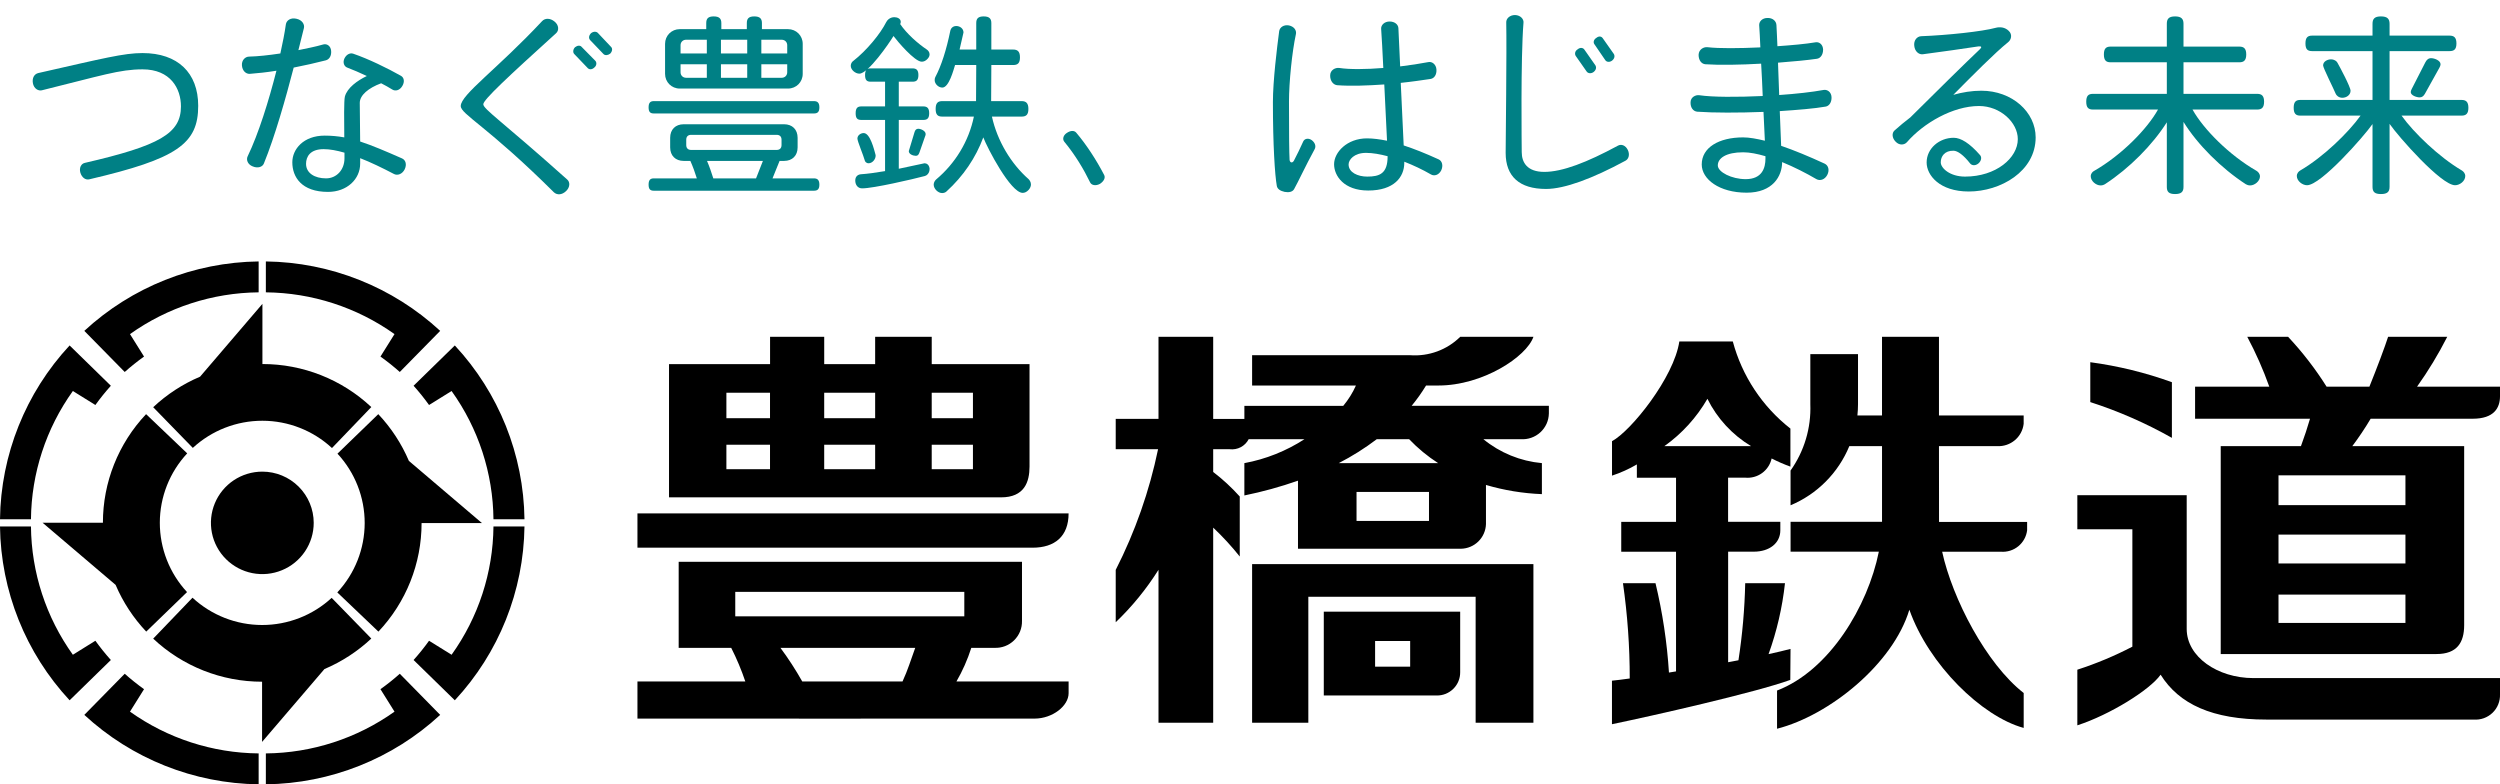 <svg width="153" height="48" viewBox="0 0 153 48" fill="none" xmlns="http://www.w3.org/2000/svg">
<path d="M63.007 28.552V22.284H57.022V20.613H53.559V22.284H50.442V20.613H47.128V22.284H40.944V30.438H61.262C62.692 30.44 63.007 29.498 63.007 28.552ZM47.125 28.715H44.455V27.218H47.125V28.715ZM47.125 25.593H44.455V24.036H47.125V25.593ZM53.559 28.715H50.441V27.218H53.559V28.715ZM53.559 25.593H50.441V24.036H53.559V25.593ZM59.544 28.715H57.021V27.218H59.544V28.715ZM59.544 25.593H57.021V24.036H59.544V25.593Z" fill="black"/>
<path d="M39.012 33.519H63.189C64.555 33.519 65.398 32.825 65.398 31.419H39.012V33.519Z" fill="black"/>
<path d="M59.444 39.648H60.854C61.076 39.658 61.297 39.623 61.505 39.545C61.712 39.466 61.901 39.346 62.06 39.191C62.219 39.036 62.344 38.85 62.428 38.645C62.511 38.44 62.551 38.22 62.546 37.999V34.383H41.535V39.648H44.75C45.087 40.312 45.375 40.999 45.613 41.705H39.012V43.978C39.012 43.978 62.114 43.986 63.329 43.978C64.425 43.971 65.399 43.198 65.399 42.425V41.705H58.535C58.911 41.053 59.215 40.364 59.444 39.648ZM55.235 41.705H49.097C48.696 40.992 48.25 40.305 47.763 39.648H56.012C55.722 40.442 55.563 40.995 55.235 41.705ZM44.998 37.72V36.224H59.016V37.72H44.998Z" fill="black"/>
<path d="M81.016 42.564H87.921C88.11 42.568 88.299 42.533 88.475 42.463C88.65 42.392 88.81 42.287 88.945 42.154C89.079 42.021 89.186 41.862 89.258 41.687C89.329 41.513 89.365 41.325 89.363 41.136V37.436H81.016V42.564ZM84.156 39.228H86.302V40.801H84.156V39.228Z" fill="black"/>
<path d="M76.629 44.231H80.07V36.522H90.309V44.231H93.845V34.524H76.629V44.231Z" fill="black"/>
<path d="M94.791 25.301C94.791 25.039 94.791 24.836 94.791 24.836H86.392C86.716 24.443 87.011 24.028 87.275 23.593H88.039C90.739 23.593 93.424 21.836 93.846 20.614H89.365C88.965 21.009 88.484 21.313 87.956 21.507C87.428 21.701 86.865 21.78 86.303 21.739H76.629V23.595H82.982C82.782 24.043 82.521 24.461 82.207 24.838H76.156V25.64H74.247V20.613H70.9V25.636H68.282V27.493H70.874C70.342 30.058 69.471 32.541 68.282 34.877V38.081C69.284 37.123 70.163 36.044 70.9 34.871V44.231H74.247V32.29C74.83 32.84 75.373 33.432 75.873 34.059V30.387C75.379 29.837 74.835 29.334 74.247 28.885V27.493H75.263C75.495 27.52 75.73 27.476 75.936 27.367C76.143 27.257 76.311 27.088 76.418 26.88H79.831C78.714 27.604 77.465 28.101 76.155 28.344V30.322C77.268 30.095 78.365 29.793 79.437 29.417V33.583H89.41C89.81 33.576 90.192 33.416 90.477 33.135C90.762 32.855 90.928 32.476 90.941 32.077V29.679C92.054 30.007 93.204 30.196 94.364 30.241V28.343C93.05 28.224 91.801 27.713 90.781 26.878C92.018 26.878 92.876 26.878 93.066 26.878C93.285 26.893 93.504 26.864 93.711 26.792C93.918 26.72 94.108 26.607 94.269 26.459C94.43 26.312 94.56 26.133 94.65 25.934C94.739 25.735 94.787 25.519 94.791 25.301ZM87.454 31.883H83.02V30.107H87.454V31.883ZM81.929 28.345C82.746 27.925 83.525 27.435 84.256 26.88H86.24C86.772 27.436 87.368 27.928 88.016 28.345H81.929Z" fill="black"/>
<path d="M109.58 39.713C109.203 39.813 108.747 39.92 108.236 40.032C108.742 38.63 109.079 37.172 109.241 35.691H106.807C106.773 37.27 106.634 38.846 106.393 40.408L105.762 40.528V33.762H107.335C108.285 33.762 108.956 33.244 108.956 32.454V31.936H105.759V29.233H106.802C107.17 29.269 107.539 29.169 107.837 28.953C108.136 28.736 108.345 28.418 108.424 28.058C108.796 28.249 109.18 28.416 109.573 28.558V26.229C107.851 24.879 106.614 23.009 106.048 20.899H102.775C102.449 23.094 99.828 26.371 98.655 27V29.109C99.185 28.935 99.695 28.705 100.176 28.422V29.236H102.573V31.939H99.22V33.766H102.573V41.09L102.14 41.16C102.024 39.318 101.748 37.489 101.317 35.693H99.326C99.603 37.624 99.741 39.573 99.74 41.523C99.29 41.586 98.918 41.632 98.652 41.658V44.322C101.107 43.813 107.409 42.389 109.566 41.61L109.58 39.713ZM101.859 27.304C102.936 26.538 103.835 25.55 104.494 24.407C105.089 25.607 106.016 26.612 107.166 27.304H101.859Z" fill="black"/>
<path d="M118.665 27.304H122.232C122.625 27.323 123.01 27.193 123.311 26.939C123.611 26.686 123.803 26.328 123.848 25.939V25.427H118.665V20.613H115.179V25.427H113.673C113.697 25.199 113.71 24.97 113.71 24.741V21.672H110.792V24.739C110.847 26.188 110.421 27.614 109.582 28.798V30.924C111.213 30.239 112.506 28.937 113.178 27.304H115.18V31.936H109.583V33.763H114.985C114.312 37.113 111.953 41.036 108.755 42.261V44.599C111.957 43.782 115.856 40.633 116.853 37.314C118.039 40.68 121.286 43.851 123.85 44.549V42.412C121.56 40.624 119.489 36.648 118.86 33.766H122.456C122.841 33.795 123.223 33.675 123.522 33.43C123.821 33.185 124.014 32.834 124.06 32.452V31.941H118.669L118.665 27.304Z" fill="black"/>
<path d="M132.92 23.39C131.303 22.806 129.629 22.396 127.926 22.167V24.608C129.66 25.167 131.333 25.901 132.92 26.797V23.39Z" fill="black"/>
<path d="M133.826 38.492V30.306H127.133V32.391H130.501V39.576C129.42 40.139 128.293 40.611 127.133 40.985V44.39C129.131 43.742 131.575 42.221 132.23 41.291C133.358 43.093 135.389 44.038 138.708 44.038H151.387C151.598 44.054 151.809 44.026 152.008 43.955C152.207 43.883 152.389 43.771 152.541 43.625C152.694 43.479 152.813 43.303 152.892 43.107C152.971 42.912 153.008 42.702 153 42.491V41.499H137.905C135.712 41.497 133.826 40.195 133.826 38.492Z" fill="black"/>
<path d="M149.771 20.613H146.152C145.966 21.197 145.478 22.5 145.007 23.665H142.388C141.702 22.575 140.913 21.553 140.032 20.613H137.533C138.056 21.596 138.507 22.616 138.881 23.665H134.339V25.626H141.373C141.232 26.118 141.016 26.771 140.818 27.304H135.908V40.027H149.114C150.37 40.027 150.807 39.324 150.807 38.258V27.304H143.961C144.365 26.765 144.74 26.205 145.084 25.626H151.331C152.633 25.626 153 24.964 153 24.251V23.665H147.923C148.614 22.695 149.232 21.674 149.771 20.613ZM147.213 38.124H139.444V36.389H147.213V38.124ZM147.213 34.485H139.444V32.717H147.213V34.485ZM147.213 29.091V30.914H139.444V29.091H147.213Z" fill="black"/>
<path d="M19.199 31.999C19.199 32.619 19.015 33.225 18.669 33.741C18.324 34.257 17.833 34.659 17.258 34.896C16.683 35.134 16.051 35.196 15.441 35.075C14.83 34.954 14.27 34.656 13.83 34.217C13.39 33.779 13.09 33.22 12.969 32.612C12.848 32.003 12.91 31.373 13.148 30.8C13.386 30.227 13.789 29.737 14.306 29.392C14.823 29.048 15.432 28.864 16.054 28.864C16.888 28.864 17.688 29.194 18.277 29.782C18.867 30.37 19.199 31.167 19.199 31.999Z" fill="black"/>
<path d="M15.829 16C11.868 16.049 8.066 17.564 5.16 20.249L7.633 22.765C8.01 22.43 8.404 22.115 8.815 21.822L7.955 20.447C10.255 18.81 13.004 17.918 15.829 17.891V16Z" fill="black"/>
<path d="M16.27 16C20.232 16.049 24.034 17.564 26.939 20.249L24.467 22.765C24.09 22.43 23.695 22.115 23.284 21.822L24.144 20.447C21.844 18.81 19.095 17.918 16.27 17.891L16.27 16Z" fill="black"/>
<path d="M15.829 48C11.868 47.951 8.066 46.436 5.16 43.751L7.633 41.234C8.01 41.57 8.405 41.885 8.815 42.178L7.955 43.553C10.255 45.191 13.004 46.083 15.829 46.109V48Z" fill="black"/>
<path d="M16.27 48C20.232 47.951 24.034 46.437 26.939 43.751L24.467 41.234C24.09 41.57 23.695 41.885 23.284 42.178L24.144 43.553C21.844 45.191 19.095 46.083 16.27 46.109L16.27 48Z" fill="black"/>
<path d="M0 32.22C0.049 36.17 1.567 39.961 4.26 42.858L6.784 40.392C6.448 40.017 6.132 39.623 5.837 39.214L4.459 40.071C2.817 37.778 1.922 35.038 1.895 32.221L0 32.22Z" fill="black"/>
<path d="M5.40035e-08 31.779C0.049 27.83 1.567 24.039 4.26 21.142L6.784 23.608C6.448 23.983 6.132 24.377 5.837 24.786L4.459 23.93C2.817 26.222 1.922 28.962 1.895 31.779H5.40035e-08Z" fill="black"/>
<path d="M32.098 32.22C32.048 36.17 30.529 39.961 27.835 42.858L25.311 40.392C25.648 40.017 25.964 39.623 26.258 39.214L27.637 40.071C29.279 37.778 30.174 35.038 30.2 32.221L32.098 32.22Z" fill="black"/>
<path d="M32.098 31.779C32.048 27.829 30.529 24.039 27.835 21.142L25.311 23.608C25.648 23.983 25.964 24.377 26.258 24.786L27.637 23.93C29.279 26.222 30.174 28.962 30.2 31.779H32.098Z" fill="black"/>
<path d="M16.06 22.279V18.596L12.244 23.053C11.185 23.502 10.213 24.134 9.375 24.921L11.8 27.411C12.959 26.342 14.481 25.748 16.061 25.75C17.64 25.752 19.16 26.348 20.317 27.42L22.724 24.912C20.92 23.219 18.537 22.277 16.06 22.279Z" fill="black"/>
<path d="M16.039 41.721V45.405L19.855 40.947C20.914 40.498 21.886 39.866 22.724 39.079L20.298 36.589C19.139 37.658 17.617 38.252 16.038 38.25C14.458 38.248 12.938 37.652 11.781 36.58L9.375 39.085C11.178 40.779 13.562 41.722 16.039 41.721Z" fill="black"/>
<path d="M6.298 31.99H2.604L7.075 35.794C7.525 36.85 8.16 37.818 8.949 38.654L11.447 36.236C10.374 35.08 9.78 33.563 9.781 31.989C9.783 30.415 10.382 28.899 11.457 27.746L8.94 25.346C7.242 27.144 6.297 29.52 6.298 31.99Z" fill="black"/>
<path d="M25.801 32.012H29.495L25.024 28.207C24.574 27.151 23.939 26.182 23.151 25.346L20.653 27.764C21.726 28.92 22.32 30.437 22.319 32.012C22.317 33.587 21.718 35.102 20.643 36.256L23.159 38.655C24.857 36.857 25.802 34.481 25.801 32.012Z" fill="black"/>
<path d="M149.362 3.932C149.362 3.992 149.338 4.064 149.29 4.148L148.402 5.744C148.318 5.888 148.222 5.96 148.078 5.96C147.898 5.96 147.538 5.84 147.538 5.636C147.538 5.576 147.562 5.516 147.598 5.444L148.426 3.824C148.51 3.656 148.618 3.56 148.786 3.56C148.99 3.56 149.362 3.704 149.362 3.932ZM151.066 6.596C151.066 6.956 150.922 7.076 150.646 7.076H146.974C147.718 8.12 149.278 9.62 150.67 10.436C150.766 10.496 150.874 10.616 150.874 10.772C150.874 11.084 150.538 11.336 150.25 11.336C149.398 11.336 146.77 8.348 146.242 7.58V11.432C146.242 11.732 146.11 11.876 145.714 11.876C145.318 11.876 145.198 11.732 145.198 11.432V7.592C144.67 8.348 142.042 11.336 141.19 11.336C140.902 11.336 140.566 11.072 140.566 10.772C140.566 10.604 140.674 10.496 140.77 10.436C142.174 9.62 143.722 8.12 144.466 7.076H140.782C140.506 7.076 140.374 6.956 140.374 6.596C140.374 6.236 140.506 6.116 140.782 6.116H145.198V3.128H141.502C141.226 3.128 141.094 3.02 141.094 2.66C141.094 2.3 141.226 2.18 141.502 2.18H145.198V1.46C145.198 1.16 145.318 1.004 145.714 1.004C146.11 1.004 146.242 1.16 146.242 1.46V2.18H149.914C150.19 2.18 150.334 2.3 150.334 2.66C150.334 3.02 150.19 3.128 149.914 3.128H146.242V6.116H150.646C150.922 6.116 151.066 6.236 151.066 6.596ZM143.854 5.552C143.854 5.816 143.602 5.984 143.35 5.984C143.122 5.984 142.978 5.828 142.942 5.732C142.834 5.456 142.174 4.16 142.174 4.004C142.174 3.764 142.438 3.632 142.654 3.632C142.858 3.632 143.002 3.74 143.05 3.836C143.194 4.088 143.854 5.324 143.854 5.552Z" fill="#008085"/>
<path d="M138.562 6.224C138.562 6.584 138.418 6.704 138.142 6.704H134.182C134.842 7.892 136.414 9.488 138.106 10.46C138.202 10.52 138.31 10.64 138.31 10.796C138.31 11.084 137.986 11.348 137.71 11.348C137.602 11.348 137.506 11.312 137.446 11.276C135.934 10.292 134.482 8.84 133.63 7.46V11.444C133.63 11.732 133.498 11.876 133.114 11.876C132.73 11.876 132.61 11.732 132.61 11.444V7.484C131.746 8.852 130.33 10.292 128.818 11.276C128.758 11.312 128.674 11.348 128.554 11.348C128.278 11.348 127.954 11.084 127.954 10.784C127.954 10.628 128.062 10.508 128.158 10.46C129.85 9.488 131.41 7.892 132.07 6.704H128.086C127.81 6.704 127.678 6.584 127.678 6.224C127.678 5.864 127.81 5.744 128.086 5.744H132.61V3.812H129.166C128.89 3.812 128.758 3.692 128.758 3.332C128.758 2.972 128.89 2.852 129.166 2.852H132.61V1.448C132.61 1.16 132.73 1.004 133.114 1.004C133.498 1.004 133.63 1.16 133.63 1.448V2.852H137.05C137.326 2.852 137.47 2.972 137.47 3.332C137.47 3.692 137.326 3.812 137.05 3.812H133.63V5.744H138.142C138.418 5.744 138.562 5.864 138.562 6.224Z" fill="#008085"/>
<path d="M124.582 8.408C124.582 10.496 122.422 11.72 120.49 11.72C118.702 11.72 117.91 10.724 117.91 9.944C117.91 9.08 118.69 8.432 119.566 8.432C119.998 8.432 120.538 8.756 121.186 9.5C121.294 9.632 121.258 9.848 121.078 10.004C120.886 10.16 120.67 10.136 120.562 9.992C120.178 9.5 119.806 9.224 119.554 9.224C119.014 9.212 118.774 9.572 118.774 9.932C118.774 10.292 119.338 10.808 120.262 10.808C122.158 10.808 123.49 9.668 123.49 8.516C123.49 7.496 122.422 6.488 121.114 6.488C119.518 6.488 117.718 7.532 116.698 8.708C116.542 8.876 116.242 8.912 116.014 8.672C115.786 8.444 115.774 8.144 115.942 7.988C116.254 7.712 116.578 7.436 116.914 7.184C118.666 5.444 120.25 3.884 121.162 3.02C121.306 2.888 121.27 2.816 121.078 2.84C120.286 2.96 118.714 3.188 117.682 3.32C117.442 3.356 117.19 3.152 117.154 2.816C117.106 2.468 117.322 2.228 117.574 2.216C119.17 2.156 121.318 1.928 122.146 1.7C122.374 1.64 122.698 1.652 122.938 1.892C123.178 2.12 123.082 2.444 122.89 2.588C122.122 3.2 120.694 4.64 119.542 5.804C120.094 5.648 120.67 5.552 121.258 5.552C123.142 5.552 124.582 6.86 124.582 8.408Z" fill="#008085"/>
<path d="M112.09 5.948C112.102 6.26 111.946 6.488 111.73 6.524C111.046 6.644 110.026 6.728 108.922 6.8C108.958 7.616 108.982 8.36 109.006 8.924C109.81 9.2 110.71 9.572 111.67 10.016C111.898 10.124 111.982 10.412 111.826 10.712C111.67 11 111.382 11.084 111.166 10.964C110.53 10.592 109.798 10.22 109.066 9.92C109.066 10.784 108.49 11.792 106.894 11.792C105.214 11.792 104.146 10.964 104.146 10.064C104.146 9.032 105.19 8.408 106.678 8.408C107.062 8.408 107.506 8.492 108.01 8.612C107.986 8.132 107.962 7.508 107.926 6.848C106.402 6.908 104.854 6.908 103.87 6.836C103.63 6.812 103.45 6.596 103.462 6.26C103.462 5.948 103.774 5.792 104.002 5.828C104.806 5.948 106.33 5.948 107.878 5.876C107.854 5.204 107.818 4.532 107.782 3.896C106.522 3.968 105.238 3.992 104.362 3.932C104.122 3.908 103.954 3.68 103.954 3.356C103.966 3.02 104.266 2.864 104.494 2.888C105.19 2.972 106.438 2.96 107.734 2.9C107.71 2.336 107.686 1.868 107.662 1.544C107.65 1.316 107.854 1.1 108.166 1.1C108.49 1.088 108.706 1.292 108.718 1.532C108.742 1.892 108.754 2.336 108.778 2.828C109.642 2.768 110.482 2.696 111.118 2.588C111.334 2.552 111.562 2.72 111.574 3.032C111.574 3.344 111.418 3.56 111.202 3.596C110.626 3.68 109.762 3.764 108.814 3.836C108.838 4.472 108.862 5.144 108.886 5.816C109.918 5.744 110.902 5.636 111.61 5.504C111.838 5.468 112.078 5.636 112.09 5.948ZM108.046 9.704C108.046 9.68 108.046 9.632 108.046 9.56C107.554 9.416 107.086 9.32 106.678 9.32C105.634 9.32 105.13 9.68 105.13 10.124C105.13 10.532 105.982 10.964 106.834 10.964C107.842 10.964 108.046 10.28 108.046 9.704Z" fill="#008085"/>
<path d="M98.77 3.308C98.842 3.44 98.806 3.596 98.65 3.716C98.494 3.824 98.326 3.8 98.242 3.68L97.57 2.696C97.498 2.588 97.534 2.42 97.69 2.324C97.846 2.192 98.002 2.216 98.086 2.336L98.77 3.308ZM97.642 4.004C97.714 4.136 97.678 4.292 97.522 4.412C97.366 4.52 97.186 4.496 97.102 4.376L96.43 3.416C96.358 3.284 96.394 3.116 96.55 3.02C96.706 2.888 96.886 2.912 96.97 3.044L97.642 4.004ZM99.622 9.176C99.754 9.452 99.682 9.728 99.478 9.836C97.462 10.928 95.746 11.564 94.618 11.564C92.986 11.564 92.146 10.796 92.146 9.356C92.146 8.816 92.218 3.02 92.182 1.376C92.17 1.136 92.398 0.92 92.722 0.92C93.058 0.932 93.262 1.172 93.238 1.388C93.058 3.572 93.13 9.08 93.13 9.308C93.13 9.944 93.466 10.52 94.51 10.52C95.614 10.52 97.114 9.944 99.022 8.912C99.226 8.804 99.478 8.888 99.622 9.176Z" fill="#008085"/>
<path d="M88.198 10.436C88.054 10.712 87.778 10.796 87.574 10.676C87.058 10.376 86.494 10.112 85.942 9.896C85.942 9.932 85.942 9.956 85.942 9.968C85.942 10.832 85.318 11.66 83.734 11.66C82.246 11.66 81.646 10.76 81.646 10.052C81.646 9.32 82.438 8.468 83.662 8.468C84.046 8.468 84.454 8.528 84.886 8.612C84.85 7.748 84.778 6.44 84.718 5.168C83.698 5.24 82.654 5.276 81.85 5.216C81.61 5.204 81.406 4.964 81.406 4.64C81.394 4.28 81.73 4.124 81.97 4.16C82.594 4.256 83.602 4.244 84.658 4.16C84.61 3.152 84.562 2.252 84.526 1.76C84.514 1.532 84.73 1.316 85.042 1.316C85.354 1.316 85.57 1.496 85.582 1.724C85.606 2.324 85.642 3.152 85.69 4.064C86.302 3.992 86.902 3.896 87.418 3.8C87.646 3.752 87.886 3.944 87.91 4.244C87.934 4.568 87.778 4.796 87.55 4.832C87.058 4.904 86.422 5 85.726 5.072C85.798 6.488 85.858 7.94 85.906 8.9C86.53 9.104 87.226 9.38 88.042 9.752C88.258 9.848 88.342 10.136 88.198 10.436ZM80.458 9.128C79.894 10.16 79.45 11.132 79.198 11.576C79.102 11.744 78.886 11.792 78.622 11.744C78.346 11.684 78.178 11.564 78.142 11.384C78.022 10.724 77.902 8.864 77.902 6.248C77.902 4.952 78.154 2.9 78.286 1.904C78.322 1.676 78.562 1.496 78.886 1.556C79.21 1.628 79.366 1.868 79.306 2.108C79.078 3.152 78.886 5.024 78.886 6.212C78.886 8.336 78.898 9.32 78.922 9.776C78.934 9.956 79.09 10.004 79.186 9.836C79.354 9.524 79.594 9.02 79.762 8.648C79.846 8.48 80.074 8.432 80.278 8.576C80.482 8.732 80.554 8.948 80.458 9.128ZM84.922 9.572C84.922 9.56 84.922 9.56 84.922 9.56C84.466 9.44 84.01 9.356 83.602 9.356C82.87 9.356 82.534 9.776 82.534 10.064C82.534 10.556 83.098 10.808 83.674 10.808C84.43 10.808 84.922 10.628 84.922 9.572Z" fill="#008085"/>
<path d="M67.57 10.7C67.666 10.868 67.57 11.084 67.318 11.252C67.054 11.396 66.802 11.336 66.718 11.168C66.322 10.352 65.806 9.488 65.134 8.672C65.014 8.528 65.062 8.288 65.278 8.144C65.518 7.976 65.746 7.976 65.866 8.12C66.478 8.84 67.09 9.776 67.57 10.7Z" fill="#008085"/>
<path d="M63.094 11.288C63.094 11.384 63.058 11.504 62.95 11.624C62.83 11.756 62.698 11.804 62.59 11.804C61.846 11.804 60.418 9.044 60.178 8.408C59.722 9.644 58.954 10.784 57.922 11.72C57.874 11.768 57.778 11.816 57.658 11.816C57.406 11.816 57.142 11.552 57.142 11.3C57.142 11.156 57.226 11.048 57.286 10.988C58.462 10.004 59.29 8.648 59.602 7.136H57.67C57.394 7.136 57.262 7.028 57.262 6.668C57.262 6.308 57.394 6.188 57.67 6.188H59.734L59.746 3.98H58.45C58.354 4.28 58.078 5.36 57.67 5.36C57.442 5.36 57.202 5.144 57.202 4.904C57.202 4.832 57.214 4.772 57.238 4.724C57.61 4.028 57.922 3.044 58.162 1.868C58.186 1.76 58.294 1.592 58.522 1.592C58.75 1.592 58.966 1.748 58.966 1.988L58.726 3.032H59.746V1.412C59.746 1.148 59.854 1.004 60.202 1.004C60.55 1.004 60.67 1.148 60.67 1.412V3.032H62.002C62.278 3.032 62.422 3.152 62.422 3.512C62.422 3.872 62.278 3.98 62.002 3.98H60.67L60.658 6.188H62.518C62.794 6.188 62.938 6.308 62.938 6.668C62.938 7.028 62.794 7.136 62.518 7.136H60.706C61.03 8.612 61.87 10.016 62.95 10.964C63.01 11.024 63.094 11.144 63.094 11.288ZM56.89 3.32C56.89 3.404 56.866 3.488 56.782 3.584C56.662 3.728 56.53 3.776 56.41 3.776C55.978 3.776 54.922 2.528 54.682 2.204C54.418 2.648 53.134 4.508 52.594 4.508C52.342 4.508 52.066 4.268 52.066 4.028C52.066 3.884 52.15 3.776 52.222 3.728C53.038 3.092 53.878 2.072 54.238 1.352C54.298 1.232 54.466 1.052 54.73 1.052C54.91 1.052 55.126 1.136 55.126 1.34C55.126 1.388 55.114 1.436 55.09 1.472C55.498 2.072 56.182 2.672 56.722 3.032C56.794 3.08 56.89 3.188 56.89 3.32ZM56.65 8.204C56.65 8.252 56.638 8.3 56.614 8.348L56.266 9.344C56.218 9.476 56.158 9.536 56.05 9.536C55.882 9.536 55.618 9.44 55.618 9.248L55.966 8.096C56.002 7.964 56.074 7.88 56.194 7.88C56.362 7.88 56.65 8.012 56.65 8.204ZM56.89 10.352C56.89 10.604 56.71 10.748 56.602 10.772C55.834 10.976 53.446 11.528 52.762 11.528C52.486 11.528 52.342 11.3 52.342 11.048C52.342 10.772 52.534 10.676 52.69 10.664C53.074 10.64 53.602 10.568 54.166 10.472V7.34H52.714C52.474 7.34 52.366 7.244 52.366 6.932C52.366 6.62 52.474 6.512 52.714 6.512H54.166V5H53.29C53.05 5 52.942 4.904 52.942 4.592C52.942 4.292 53.05 4.184 53.29 4.184H55.846C56.086 4.184 56.206 4.292 56.206 4.592C56.206 4.904 56.086 5 55.846 5H55.006V6.512H56.506C56.746 6.512 56.866 6.62 56.866 6.932C56.866 7.244 56.746 7.34 56.506 7.34H55.006V10.328L56.578 9.992C56.698 9.992 56.854 10.064 56.89 10.304V10.352ZM53.59 9.524C53.59 9.752 53.386 9.992 53.158 9.992C53.014 9.992 52.93 9.884 52.918 9.8C52.846 9.524 52.474 8.648 52.474 8.48C52.474 8.276 52.678 8.144 52.858 8.144C53.254 8.144 53.494 9.152 53.578 9.452C53.578 9.476 53.59 9.5 53.59 9.524Z" fill="#008085"/>
<path d="M49.126 4.52C49.126 5.024 48.73 5.42 48.226 5.42H41.602C41.098 5.42 40.702 5.024 40.702 4.52V2.684C40.702 2.18 41.098 1.784 41.602 1.784H43.222V1.412C43.222 1.148 43.33 1.004 43.678 1.004C44.026 1.004 44.146 1.148 44.146 1.412V1.784H45.706V1.412C45.706 1.148 45.814 1.004 46.162 1.004C46.51 1.004 46.63 1.148 46.63 1.412V1.784H48.226C48.73 1.784 49.126 2.18 49.126 2.684V4.52ZM50.146 6.572C50.146 6.86 50.026 6.944 49.81 6.944H40.018C39.802 6.944 39.694 6.86 39.694 6.572C39.694 6.284 39.802 6.188 40.018 6.188H49.81C50.026 6.188 50.146 6.284 50.146 6.572ZM50.146 11.3C50.146 11.588 50.026 11.672 49.81 11.672H40.018C39.802 11.672 39.694 11.588 39.694 11.3C39.694 11.012 39.802 10.916 40.018 10.916H42.646C42.538 10.568 42.406 10.196 42.25 9.848H41.842C41.338 9.848 41.014 9.524 41.014 9.02V8.432C41.014 7.928 41.338 7.604 41.842 7.604H47.986C48.49 7.604 48.814 7.928 48.814 8.432V9.02C48.814 9.524 48.49 9.848 47.986 9.848H47.71L47.278 10.916H49.81C50.026 10.916 50.146 11.012 50.146 11.3ZM48.178 3.272V2.768C48.178 2.576 48.034 2.432 47.842 2.432H46.594V3.272H48.178ZM48.178 4.424V3.932H46.594V4.76H47.842C48.034 4.76 48.178 4.616 48.178 4.424ZM45.73 3.272V2.432H44.122V3.272H45.73ZM45.73 4.76V3.932H44.122V4.76H45.73ZM43.258 3.272V2.432H41.986C41.794 2.432 41.65 2.576 41.65 2.768V3.272H43.258ZM43.258 4.76V3.932H41.65V4.424C41.65 4.616 41.794 4.76 41.986 4.76H43.258ZM47.83 8.876V8.552C47.83 8.36 47.722 8.252 47.53 8.252H42.298C42.106 8.252 41.998 8.36 41.998 8.552V8.876C41.998 9.068 42.106 9.176 42.298 9.176H47.53C47.722 9.176 47.83 9.068 47.83 8.876ZM46.69 9.848H43.27C43.414 10.184 43.546 10.568 43.654 10.916H46.27L46.69 9.848Z" fill="#008085"/>
<path d="M37.402 2.876C37.498 2.972 37.474 3.152 37.342 3.284C37.198 3.392 37.03 3.404 36.934 3.308L36.118 2.456C36.022 2.348 36.022 2.192 36.166 2.036C36.31 1.916 36.49 1.916 36.586 2.012L37.402 2.876ZM36.43 3.716C36.526 3.812 36.526 4.004 36.382 4.124C36.238 4.268 36.07 4.268 35.974 4.172L35.146 3.308C35.05 3.212 35.062 3.02 35.194 2.888C35.338 2.78 35.506 2.756 35.602 2.876L36.43 3.716ZM34.714 10.988C34.894 11.144 34.894 11.456 34.642 11.696C34.39 11.936 34.09 11.948 33.898 11.768C29.83 7.724 28.198 6.992 28.198 6.488C28.198 5.792 30.442 4.22 33.178 1.292C33.358 1.1 33.67 1.1 33.934 1.316C34.21 1.532 34.222 1.868 34.03 2.036C31.09 4.7 29.578 6.104 29.578 6.38C29.578 6.68 30.73 7.424 34.714 10.988Z" fill="#008085"/>
<path d="M24.766 10.364C24.622 10.652 24.334 10.76 24.118 10.652C23.386 10.268 22.69 9.932 22.042 9.68C22.042 9.824 22.042 9.956 22.042 10.016C22.042 10.964 21.238 11.744 20.074 11.744C18.454 11.744 17.89 10.832 17.89 9.932C17.89 9.128 18.574 8.3 19.87 8.3C20.278 8.3 20.674 8.336 21.07 8.408C21.058 7.4 21.046 6.152 21.106 5.912C21.25 5.372 21.874 4.928 22.45 4.652C22.018 4.448 21.598 4.268 21.25 4.136C21.058 4.064 20.962 3.824 21.082 3.572C21.202 3.332 21.418 3.224 21.61 3.284C22.558 3.608 23.71 4.172 24.538 4.64C24.73 4.748 24.778 5 24.622 5.264C24.466 5.528 24.202 5.6 24.01 5.48C23.794 5.348 23.566 5.216 23.326 5.096C22.546 5.384 22.018 5.828 22.018 6.296C22.018 6.5 22.03 7.676 22.042 8.66C22.774 8.9 23.59 9.248 24.598 9.692C24.826 9.788 24.91 10.064 24.766 10.364ZM20.266 3.116C20.29 3.416 20.158 3.632 19.942 3.692C19.33 3.848 18.658 4.004 17.974 4.136C17.482 6.032 16.822 8.36 16.15 10.004C16.066 10.22 15.778 10.316 15.466 10.184C15.154 10.064 15.058 9.776 15.154 9.572C15.826 8.18 16.45 6.164 16.918 4.328C16.33 4.424 15.766 4.484 15.286 4.52C15.046 4.532 14.83 4.328 14.806 4.004C14.782 3.68 15.01 3.464 15.25 3.464C15.778 3.452 16.438 3.38 17.158 3.272C17.302 2.624 17.422 2.012 17.494 1.496C17.53 1.244 17.794 1.064 18.142 1.148C18.49 1.22 18.658 1.496 18.598 1.724C18.514 2.084 18.394 2.552 18.262 3.068C18.778 2.96 19.294 2.864 19.786 2.72C20.002 2.66 20.242 2.804 20.266 3.116ZM21.082 9.692C21.082 9.62 21.082 9.5 21.082 9.344C20.626 9.212 20.194 9.128 19.81 9.128C18.982 9.128 18.73 9.584 18.73 10.028C18.73 10.592 19.258 10.916 19.954 10.916C20.59 10.916 21.082 10.4 21.082 9.692Z" fill="#008085"/>
<path d="M12.13 6.476C12.13 8.792 10.858 9.716 5.458 10.976C5.242 11.024 5.014 10.88 4.918 10.568C4.834 10.268 4.966 10.016 5.194 9.968C9.766 8.912 11.074 8.168 11.074 6.512C11.074 5.42 10.438 4.244 8.722 4.244C7.318 4.244 6.202 4.628 2.554 5.528C2.338 5.576 2.074 5.42 2.014 5.096C1.954 4.772 2.098 4.532 2.338 4.472C6.358 3.56 7.582 3.248 8.722 3.248C10.882 3.248 12.13 4.46 12.13 6.476Z" fill="#008085"/>
</svg>

